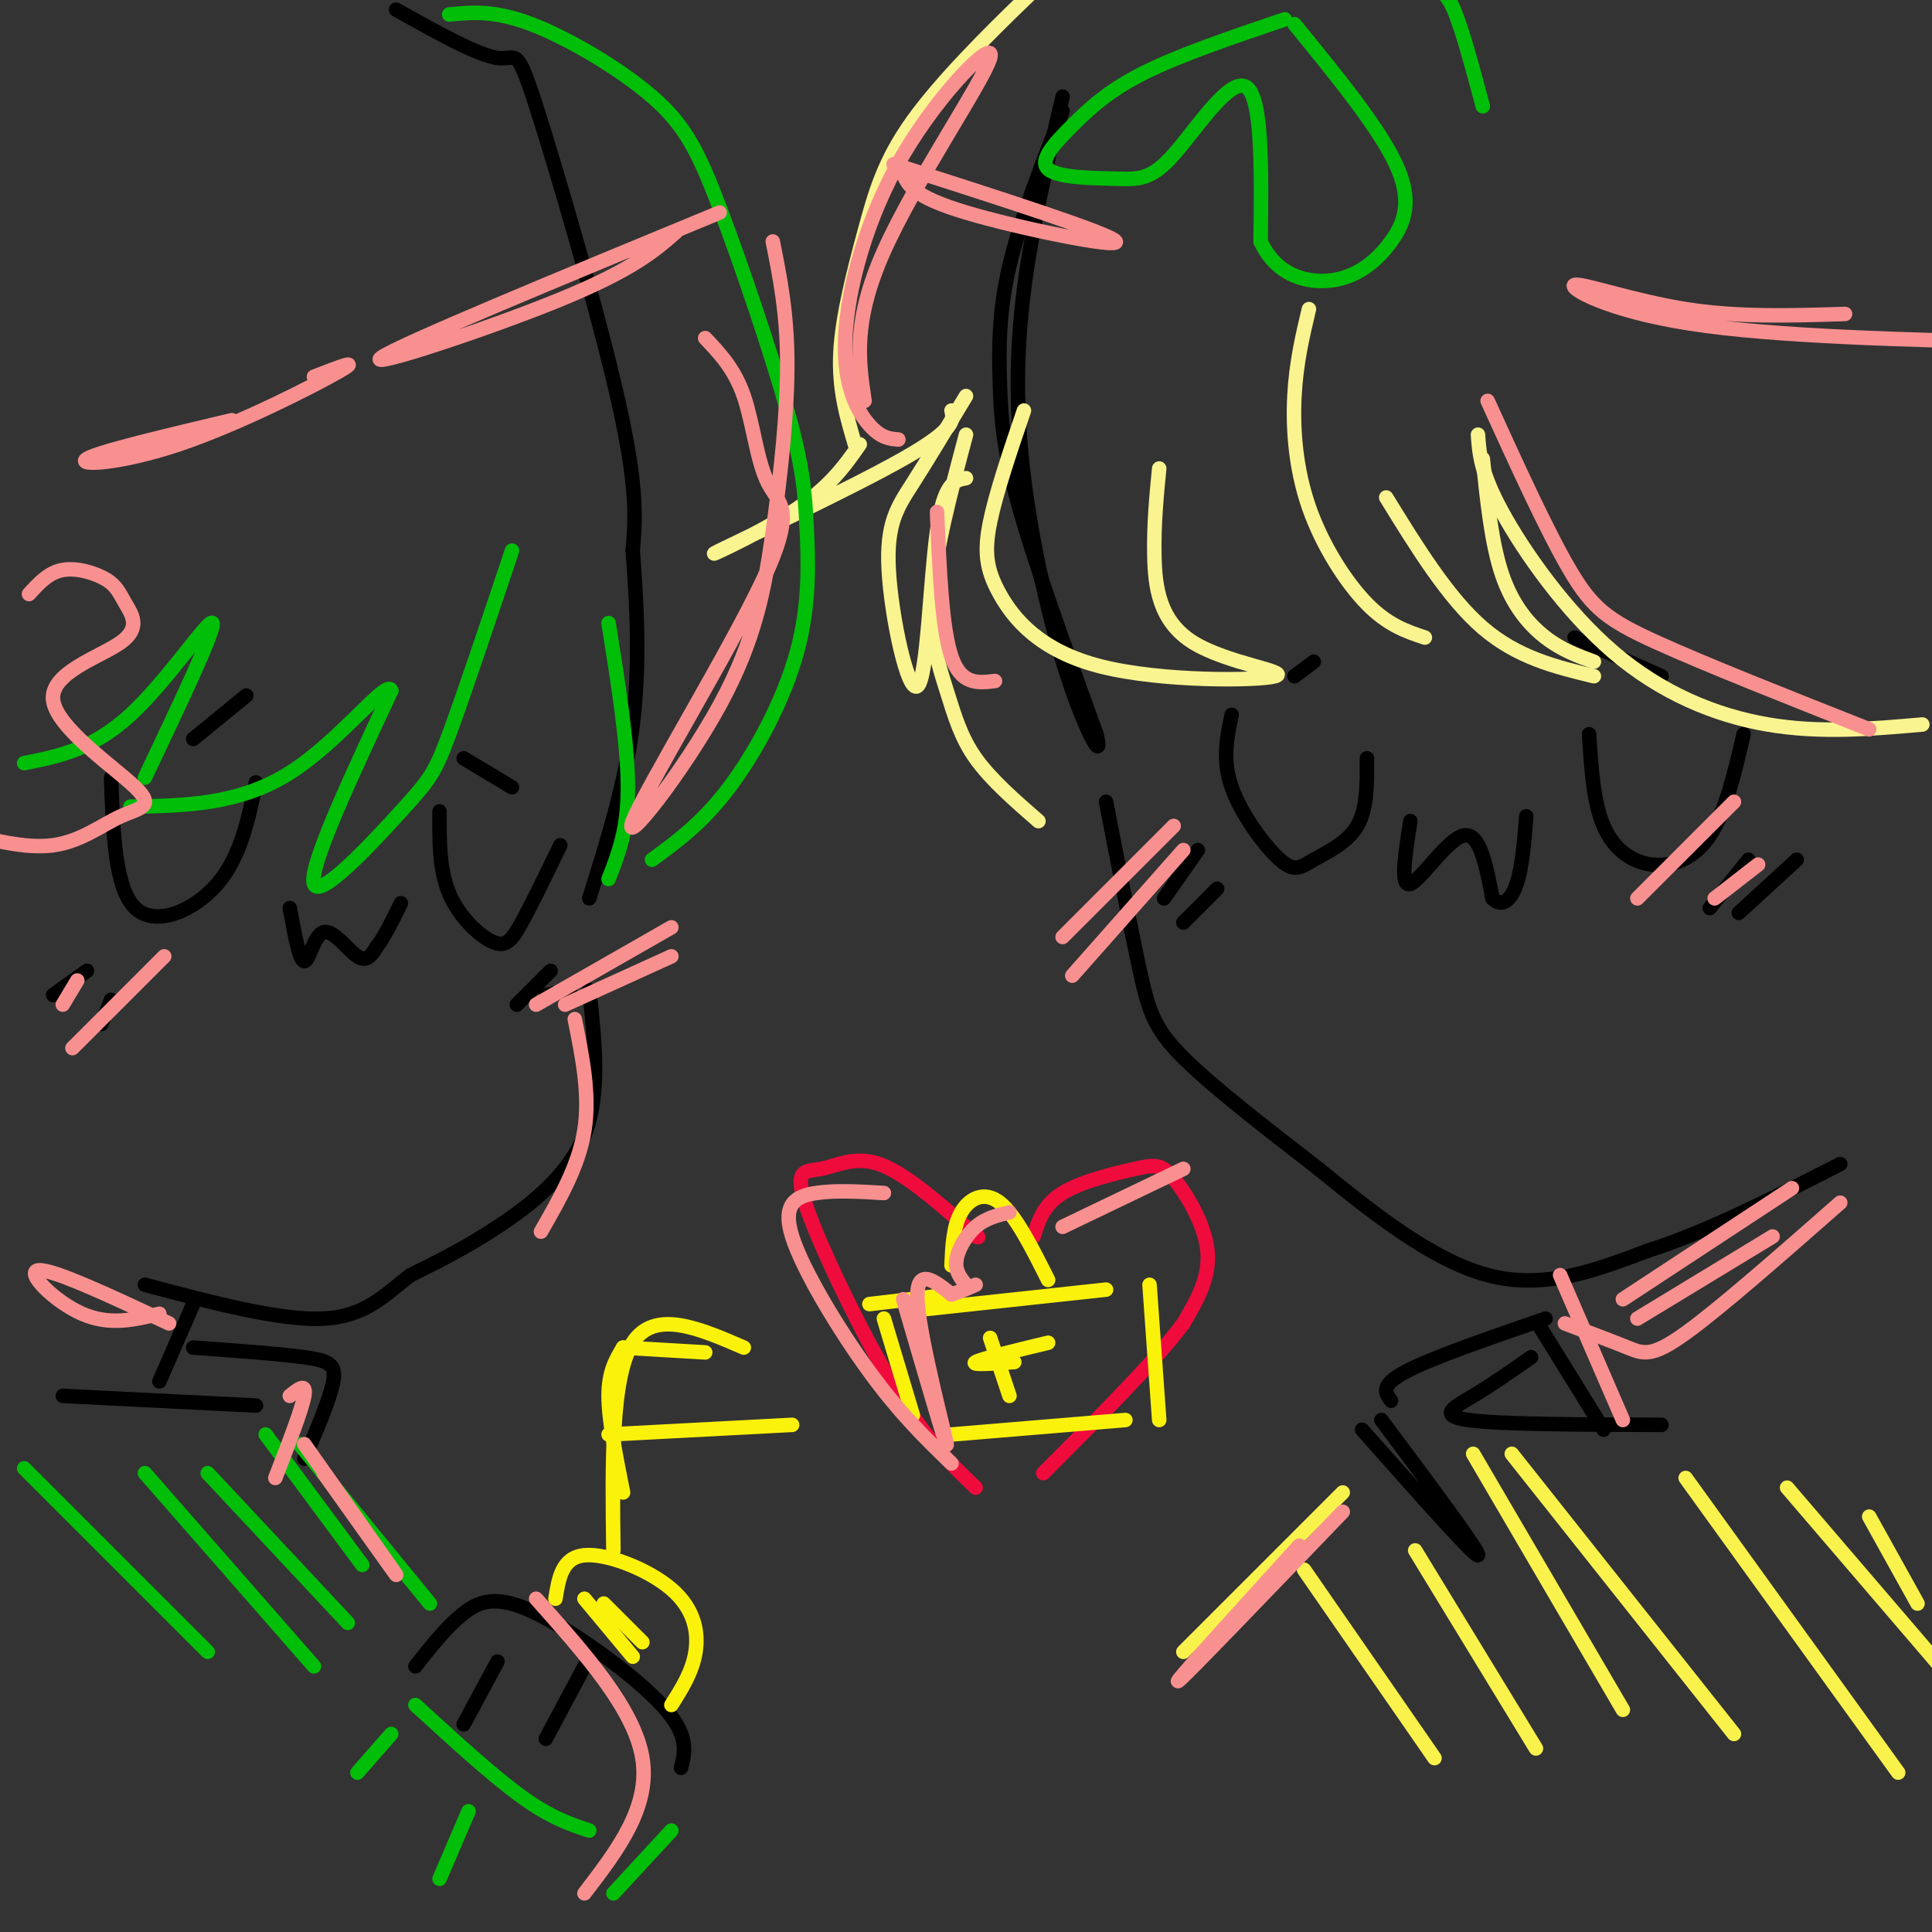 <svg viewBox='0 0 400 400' version='1.1' xmlns='http://www.w3.org/2000/svg' xmlns:xlink='http://www.w3.org/1999/xlink'><rect x="0" y="0" width="400" height="400" fill="#333333" stroke="none"/><g fill='none' stroke='rgb(0,0,0)' stroke-width='3' stroke-linecap='round' stroke-linejoin='round'><path d='M220,23c-4.399,11.304 -8.798,22.607 -11,32c-2.202,9.393 -2.208,16.875 -2,24c0.208,7.125 0.631,13.893 4,26c3.369,12.107 9.685,29.554 16,47'/><path d='M227,152c1.636,6.544 -2.273,-0.596 -6,-12c-3.727,-11.404 -7.273,-27.070 -9,-41c-1.727,-13.930 -1.636,-26.123 0,-39c1.636,-12.877 4.818,-26.439 8,-40'/><path d='M229,166c2.578,13.289 5.156,26.578 7,35c1.844,8.422 2.956,11.978 9,18c6.044,6.022 17.022,14.511 28,23'/><path d='M273,242c10.667,8.689 23.333,18.911 35,22c11.667,3.089 22.333,-0.956 33,-5'/><path d='M341,259c12.167,-3.833 26.083,-10.917 40,-18'/><path d='M319,275c0.000,0.000 13.000,21.000 13,21'/><path d='M344,295c-16.733,-0.044 -33.467,-0.089 -40,-1c-6.533,-0.911 -2.867,-2.689 1,-5c3.867,-2.311 7.933,-5.156 12,-8'/><path d='M320,273c-11.833,4.083 -23.667,8.167 -29,11c-5.333,2.833 -4.167,4.417 -3,6'/><path d='M282,296c11.667,13.167 23.333,26.333 24,26c0.667,-0.333 -9.667,-14.167 -20,-28'/></g>
<g fill='none' stroke='rgb(240,11,61)' stroke-width='3' stroke-linecap='round' stroke-linejoin='round'><path d='M202,308c-5.123,-4.900 -10.246,-9.799 -17,-21c-6.754,-11.201 -15.140,-28.703 -18,-37c-2.860,-8.297 -0.193,-7.388 3,-8c3.193,-0.612 6.912,-2.746 12,-1c5.088,1.746 11.544,7.373 18,13'/><path d='M200,254c3.333,2.500 2.667,2.250 2,2'/><path d='M214,256c1.016,-3.273 2.032,-6.545 6,-9c3.968,-2.455 10.888,-4.091 15,-5c4.112,-0.909 5.415,-1.091 8,2c2.585,3.091 6.453,9.455 7,15c0.547,5.545 -2.226,10.273 -5,15'/><path d='M245,274c-5.667,7.667 -17.333,19.333 -29,31'/></g>
<g fill='none' stroke='rgb(0,0,0)' stroke-width='3' stroke-linecap='round' stroke-linejoin='round'><path d='M255,148c-0.989,4.675 -1.978,9.349 0,15c1.978,5.651 6.922,12.278 10,15c3.078,2.722 4.290,1.541 7,0c2.710,-1.541 6.917,-3.440 9,-7c2.083,-3.560 2.041,-8.780 2,-14'/><path d='M292,170c-1.089,6.889 -2.178,13.778 0,13c2.178,-0.778 7.622,-9.222 11,-10c3.378,-0.778 4.689,6.111 6,13'/><path d='M309,186c1.956,1.978 3.844,0.422 5,-3c1.156,-3.422 1.578,-8.711 2,-14'/><path d='M329,152c0.452,7.071 0.905,14.143 3,19c2.095,4.857 5.833,7.500 10,8c4.167,0.500 8.762,-1.143 12,-6c3.238,-4.857 5.119,-12.929 7,-21'/><path d='M354,188c0.000,0.000 8.000,-10.000 8,-10'/><path d='M360,189c0.000,0.000 12.000,-11.000 12,-11'/><path d='M241,186c0.000,0.000 7.000,-10.000 7,-10'/><path d='M245,191c0.000,0.000 7.000,-7.000 7,-7'/><path d='M268,140c0.000,0.000 4.000,-3.000 4,-3'/><path d='M326,132c0.000,0.000 18.000,8.000 18,8'/></g>
<g fill='none' stroke='rgb(249,244,144)' stroke-width='3' stroke-linecap='round' stroke-linejoin='round'><path d='M295,132c-3.821,-1.274 -7.643,-2.548 -12,-7c-4.357,-4.452 -9.250,-12.083 -12,-20c-2.750,-7.917 -3.357,-16.119 -3,-23c0.357,-6.881 1.679,-12.440 3,-18'/><path d='M215,170c-4.946,-4.310 -9.893,-8.619 -13,-13c-3.107,-4.381 -4.375,-8.833 -6,-14c-1.625,-5.167 -3.607,-11.048 -3,-20c0.607,-8.952 3.804,-20.976 7,-33'/><path d='M200,99c-2.287,0.413 -4.574,0.826 -6,11c-1.426,10.174 -1.990,30.108 -4,32c-2.010,1.892 -5.464,-14.260 -6,-24c-0.536,-9.740 1.847,-13.069 5,-18c3.153,-4.931 7.077,-11.466 11,-18'/><path d='M197,85c0.435,1.923 0.869,3.845 -10,10c-10.869,6.155 -33.042,16.542 -38,19c-4.958,2.458 7.298,-3.012 15,-8c7.702,-4.988 10.851,-9.494 14,-14'/><path d='M177,92c-1.691,-5.719 -3.381,-11.438 -3,-19c0.381,-7.562 2.834,-16.965 5,-25c2.166,-8.035 4.044,-14.700 10,-23c5.956,-8.300 15.988,-18.235 23,-25c7.012,-6.765 11.003,-10.362 21,-13c9.997,-2.638 25.998,-4.319 42,-6'/><path d='M287,103c6.417,10.417 12.833,20.833 20,27c7.167,6.167 15.083,8.083 23,10'/><path d='M330,137c-3.311,-1.200 -6.622,-2.400 -10,-5c-3.378,-2.600 -6.822,-6.600 -9,-13c-2.178,-6.400 -3.089,-15.200 -4,-24'/><path d='M306,90c0.274,3.929 0.548,7.857 5,16c4.452,8.143 13.083,20.500 23,29c9.917,8.500 21.119,13.143 32,15c10.881,1.857 21.440,0.929 32,0'/><path d='M240,97c-0.564,5.771 -1.128,11.542 -1,18c0.128,6.458 0.947,13.602 8,18c7.053,4.398 20.340,6.052 17,7c-3.340,0.948 -23.308,1.192 -36,-2c-12.692,-3.192 -18.109,-9.821 -21,-15c-2.891,-5.179 -3.254,-8.908 -2,-15c1.254,-6.092 4.127,-14.546 7,-23'/></g>
<g fill='none' stroke='rgb(0,0,0)' stroke-width='3' stroke-linecap='round' stroke-linejoin='round'><path d='M82,2c8.458,4.726 16.917,9.452 21,10c4.083,0.548 3.792,-3.083 8,10c4.208,13.083 12.917,42.881 17,61c4.083,18.119 3.542,24.560 3,31'/><path d='M131,114c0.867,11.222 1.533,23.778 0,36c-1.533,12.222 -5.267,24.111 -9,36'/><path d='M122,205c1.178,10.778 2.356,21.556 -1,30c-3.356,8.444 -11.244,14.556 -18,19c-6.756,4.444 -12.378,7.222 -18,10'/><path d='M85,264c-5.156,3.867 -9.044,8.533 -18,9c-8.956,0.467 -22.978,-3.267 -37,-7'/><path d='M23,161c0.400,11.489 0.800,22.978 5,27c4.200,4.022 12.200,0.578 17,-5c4.800,-5.578 6.400,-13.289 8,-21'/><path d='M60,188c1.000,5.488 2.000,10.976 3,11c1.000,0.024 2.000,-5.417 4,-6c2.000,-0.583 5.000,3.690 7,5c2.000,1.310 3.000,-0.345 4,-2'/><path d='M78,196c1.500,-1.833 3.250,-5.417 5,-9'/><path d='M91,168c-0.042,6.030 -0.083,12.060 2,17c2.083,4.940 6.292,8.792 9,10c2.708,1.208 3.917,-0.226 6,-4c2.083,-3.774 5.042,-9.887 8,-16'/><path d='M40,153c0.000,0.000 11.000,-9.000 11,-9'/><path d='M96,157c0.000,0.000 10.000,6.000 10,6'/><path d='M11,206c0.000,0.000 7.000,-5.000 7,-5'/><path d='M21,212c0.000,0.000 2.000,-5.000 2,-5'/><path d='M107,208c0.000,0.000 7.000,-7.000 7,-7'/><path d='M113,206c0.000,0.000 5.000,-1.000 5,-1'/><path d='M86,345c3.280,-4.161 6.560,-8.321 10,-11c3.440,-2.679 7.042,-3.875 15,0c7.958,3.875 20.274,12.821 26,19c5.726,6.179 4.863,9.589 4,13'/></g>
<g fill='none' stroke='rgb(251,242,11)' stroke-width='3' stroke-linecap='round' stroke-linejoin='round'><path d='M183,273c0.000,0.000 6.000,20.000 6,20'/><path d='M180,270c0.000,0.000 17.000,-2.000 17,-2'/><path d='M197,262c0.178,-4.067 0.356,-8.133 2,-11c1.644,-2.867 4.756,-4.533 8,-2c3.244,2.533 6.622,9.267 10,16'/><path d='M192,271c0.000,0.000 37.000,-4.000 37,-4'/><path d='M238,266c0.000,0.000 2.000,28.000 2,28'/><path d='M233,294c0.000,0.000 -36.000,3.000 -36,3'/><path d='M205,277c0.000,0.000 4.000,12.000 4,12'/><path d='M210,282c-4.583,0.333 -9.167,0.667 -8,0c1.167,-0.667 8.083,-2.333 15,-4'/><path d='M115,331c0.679,-4.274 1.357,-8.548 6,-9c4.643,-0.452 13.250,2.917 18,7c4.750,4.083 5.643,8.881 5,13c-0.643,4.119 -2.821,7.560 -5,11'/><path d='M127,321c-0.250,-18.000 -0.500,-36.000 4,-43c4.500,-7.000 13.750,-3.000 23,1'/><path d='M126,297c0.000,0.000 38.000,-2.000 38,-2'/><path d='M129,279c-1.500,2.500 -3.000,5.000 -3,10c0.000,5.000 1.500,12.500 3,20'/><path d='M129,279c0.000,0.000 17.000,1.000 17,1'/><path d='M121,331c0.000,0.000 10.000,12.000 10,12'/><path d='M125,332c0.000,0.000 8.000,8.000 8,8'/></g>
<g fill='none' stroke='rgb(0,0,0)' stroke-width='3' stroke-linecap='round' stroke-linejoin='round'><path d='M40,270c0.000,0.000 -7.000,16.000 -7,16'/><path d='M13,289c0.000,0.000 40.000,2.000 40,2'/><path d='M40,279c8.911,0.644 17.822,1.289 23,2c5.178,0.711 6.622,1.489 6,5c-0.622,3.511 -3.311,9.756 -6,16'/><path d='M103,344c0.000,0.000 -7.000,13.000 -7,13'/><path d='M121,345c0.000,0.000 -8.000,15.000 -8,15'/></g>
<g fill='none' stroke='rgb(1,190,9)' stroke-width='3' stroke-linecap='round' stroke-linejoin='round'><path d='M86,353c8.000,7.333 16.000,14.667 22,19c6.000,4.333 10.000,5.667 14,7'/><path d='M139,379c0.000,0.000 -12.000,13.000 -12,13'/><path d='M81,359c0.000,0.000 -7.000,8.000 -7,8'/><path d='M97,375c0.000,0.000 -6.000,14.000 -6,14'/><path d='M93,3c4.673,-0.456 9.346,-0.912 17,2c7.654,2.912 18.289,9.192 25,15c6.711,5.808 9.499,11.143 14,23c4.501,11.857 10.714,30.235 14,42c3.286,11.765 3.644,16.916 4,24c0.356,7.084 0.711,16.099 -2,26c-2.711,9.901 -8.489,20.686 -14,28c-5.511,7.314 -10.756,11.157 -16,15'/><path d='M126,182c2.000,-5.083 4.000,-10.167 4,-19c0.000,-8.833 -2.000,-21.417 -4,-34'/><path d='M106,114c-4.994,14.935 -9.988,29.869 -13,38c-3.012,8.131 -4.042,9.458 -10,16c-5.958,6.542 -16.845,18.298 -18,15c-1.155,-3.298 7.423,-21.649 16,-40'/><path d='M81,143c-0.711,-2.756 -10.489,10.356 -21,17c-10.511,6.644 -21.756,6.822 -33,7'/><path d='M307,22c-2.143,-8.018 -4.286,-16.036 -6,-20c-1.714,-3.964 -3.000,-3.875 -5,-5c-2.000,-1.125 -4.714,-3.464 -9,-4c-4.286,-0.536 -10.143,0.732 -16,2'/><path d='M266,4c-10.806,3.661 -21.612,7.322 -29,11c-7.388,3.678 -11.359,7.373 -15,11c-3.641,3.627 -6.951,7.187 -5,9c1.951,1.813 9.162,1.878 14,2c4.838,0.122 7.303,0.302 12,-5c4.697,-5.302 11.628,-16.086 15,-14c3.372,2.086 3.186,17.043 3,32'/><path d='M261,50c3.217,7.085 9.759,8.796 15,8c5.241,-0.796 9.180,-4.099 12,-8c2.820,-3.901 4.520,-8.400 1,-16c-3.520,-7.600 -12.260,-18.300 -21,-29'/><path d='M30,161c7.311,-15.400 14.622,-30.800 14,-32c-0.622,-1.200 -9.178,11.800 -17,19c-7.822,7.200 -14.911,8.600 -22,10'/><path d='M62,299c0.000,0.000 27.000,33.000 27,33'/><path d='M5,304c0.000,0.000 38.000,38.000 38,38'/><path d='M30,305c0.000,0.000 35.000,40.000 35,40'/><path d='M43,305c0.000,0.000 29.000,31.000 29,31'/><path d='M55,297c0.000,0.000 20.000,27.000 20,27'/></g>
<g fill='none' stroke='rgb(249,242,77)' stroke-width='3' stroke-linecap='round' stroke-linejoin='round'><path d='M278,309c0.000,0.000 -33.000,33.000 -33,33'/><path d='M270,325c0.000,0.000 27.000,39.000 27,39'/><path d='M293,321c0.000,0.000 25.000,41.000 25,41'/><path d='M305,301c0.000,0.000 31.000,53.000 31,53'/><path d='M313,301c0.000,0.000 46.000,58.000 46,58'/><path d='M349,306c0.000,0.000 44.000,61.000 44,61'/><path d='M370,308c0.000,0.000 36.000,42.000 36,42'/><path d='M387,314c0.000,0.000 10.000,18.000 10,18'/></g>
<g fill='none' stroke='rgb(249,144,144)' stroke-width='3' stroke-linecap='round' stroke-linejoin='round'><path d='M220,194c0.000,0.000 23.000,-23.000 23,-23'/><path d='M222,202c0.000,0.000 23.000,-26.000 23,-26'/><path d='M339,186c0.000,0.000 20.000,-20.000 20,-20'/><path d='M355,186c0.000,0.000 9.000,-7.000 9,-7'/><path d='M111,208c0.000,0.000 28.000,-16.000 28,-16'/><path d='M117,208c0.000,0.000 22.000,-10.000 22,-10'/><path d='M15,217c0.000,0.000 19.000,-19.000 19,-19'/><path d='M13,208c0.000,0.000 3.000,-5.000 3,-5'/><path d='M6,123c2.028,-2.237 4.057,-4.474 7,-5c2.943,-0.526 6.802,0.657 9,2c2.198,1.343 2.737,2.844 4,5c1.263,2.156 3.251,4.966 -1,8c-4.251,3.034 -14.741,6.291 -14,12c0.741,5.709 12.714,13.871 17,18c4.286,4.129 0.885,4.227 -3,6c-3.885,1.773 -8.253,5.221 -14,6c-5.747,0.779 -12.874,-1.110 -20,-3'/><path d='M-9,172c-3.333,-0.500 -1.667,-0.250 0,0'/><path d='M308,83c6.156,13.511 12.311,27.022 17,35c4.689,7.978 7.911,10.422 18,15c10.089,4.578 27.044,11.289 44,18'/><path d='M382,65c-11.060,0.357 -22.119,0.714 -33,-1c-10.881,-1.714 -21.583,-5.500 -23,-5c-1.417,0.500 6.452,5.286 24,8c17.548,2.714 44.774,3.357 72,4'/><path d='M185,34c22.578,7.244 45.156,14.489 46,16c0.844,1.511 -20.044,-2.711 -31,-6c-10.956,-3.289 -11.978,-5.644 -13,-8'/><path d='M140,48c-4.467,3.911 -8.933,7.822 -24,14c-15.067,6.178 -40.733,14.622 -37,12c3.733,-2.622 36.867,-16.311 70,-30'/><path d='M48,87c-13.815,3.268 -27.631,6.536 -30,8c-2.369,1.464 6.708,1.125 19,-3c12.292,-4.125 27.798,-12.036 33,-15c5.202,-2.964 0.101,-0.982 -5,1'/><path d='M146,70c3.037,3.198 6.075,6.396 8,12c1.925,5.604 2.738,13.616 5,18c2.262,4.384 5.975,5.142 -1,20c-6.975,14.858 -24.637,43.815 -27,50c-2.363,6.185 10.573,-10.404 18,-24c7.427,-13.596 9.346,-24.199 11,-36c1.654,-11.801 3.044,-24.800 3,-35c-0.044,-10.200 -1.522,-17.600 -3,-25'/><path d='M206,141c-3.500,0.417 -7.000,0.833 -9,-5c-2.000,-5.833 -2.500,-17.917 -3,-30'/><path d='M186,91c-1.797,-0.148 -3.594,-0.296 -6,-3c-2.406,-2.704 -5.421,-7.965 -5,-18c0.421,-10.035 4.278,-24.844 12,-38c7.722,-13.156 19.310,-24.657 18,-20c-1.310,4.657 -15.517,25.474 -22,40c-6.483,14.526 -5.241,22.763 -4,31'/><path d='M323,264c0.000,0.000 13.000,30.000 13,30'/><path d='M324,274c4.867,1.844 9.733,3.689 13,5c3.267,1.311 4.933,2.089 12,-3c7.067,-5.089 19.533,-16.044 32,-27'/><path d='M336,269c0.000,0.000 35.000,-23.000 35,-23'/><path d='M339,273c0.000,0.000 28.000,-17.000 28,-17'/><path d='M33,272c-5.156,1.244 -10.311,2.489 -16,0c-5.689,-2.489 -11.911,-8.711 -9,-9c2.911,-0.289 14.956,5.356 27,11'/><path d='M60,289c1.750,-1.417 3.500,-2.833 3,0c-0.500,2.833 -3.250,9.917 -6,17'/><path d='M63,299c9.167,13.000 18.333,26.000 19,27c0.667,1.000 -7.167,-10.000 -15,-21'/><path d='M111,331c10.167,11.417 20.333,22.833 22,33c1.667,10.167 -5.167,19.083 -12,28'/><path d='M278,313c-16.250,16.917 -32.500,33.833 -34,35c-1.500,1.167 11.750,-13.417 25,-28'/><path d='M197,303c-5.310,-5.131 -10.619,-10.262 -17,-19c-6.381,-8.738 -13.833,-21.083 -16,-28c-2.167,-6.917 0.952,-8.405 5,-9c4.048,-0.595 9.024,-0.298 14,0'/><path d='M187,269c4.622,15.844 9.244,31.689 9,30c-0.244,-1.689 -5.356,-20.911 -6,-29c-0.644,-8.089 3.178,-5.044 7,-2'/><path d='M197,268c2.000,-0.667 3.500,-1.333 5,-2'/><path d='M200,266c-1.133,-1.400 -2.267,-2.800 -2,-5c0.267,-2.200 1.933,-5.200 4,-7c2.067,-1.800 4.533,-2.400 7,-3'/><path d='M220,254c0.000,0.000 25.000,-12.000 25,-12'/><path d='M119,211c1.583,7.833 3.167,15.667 2,23c-1.167,7.333 -5.083,14.167 -9,21'/></g>
</svg>